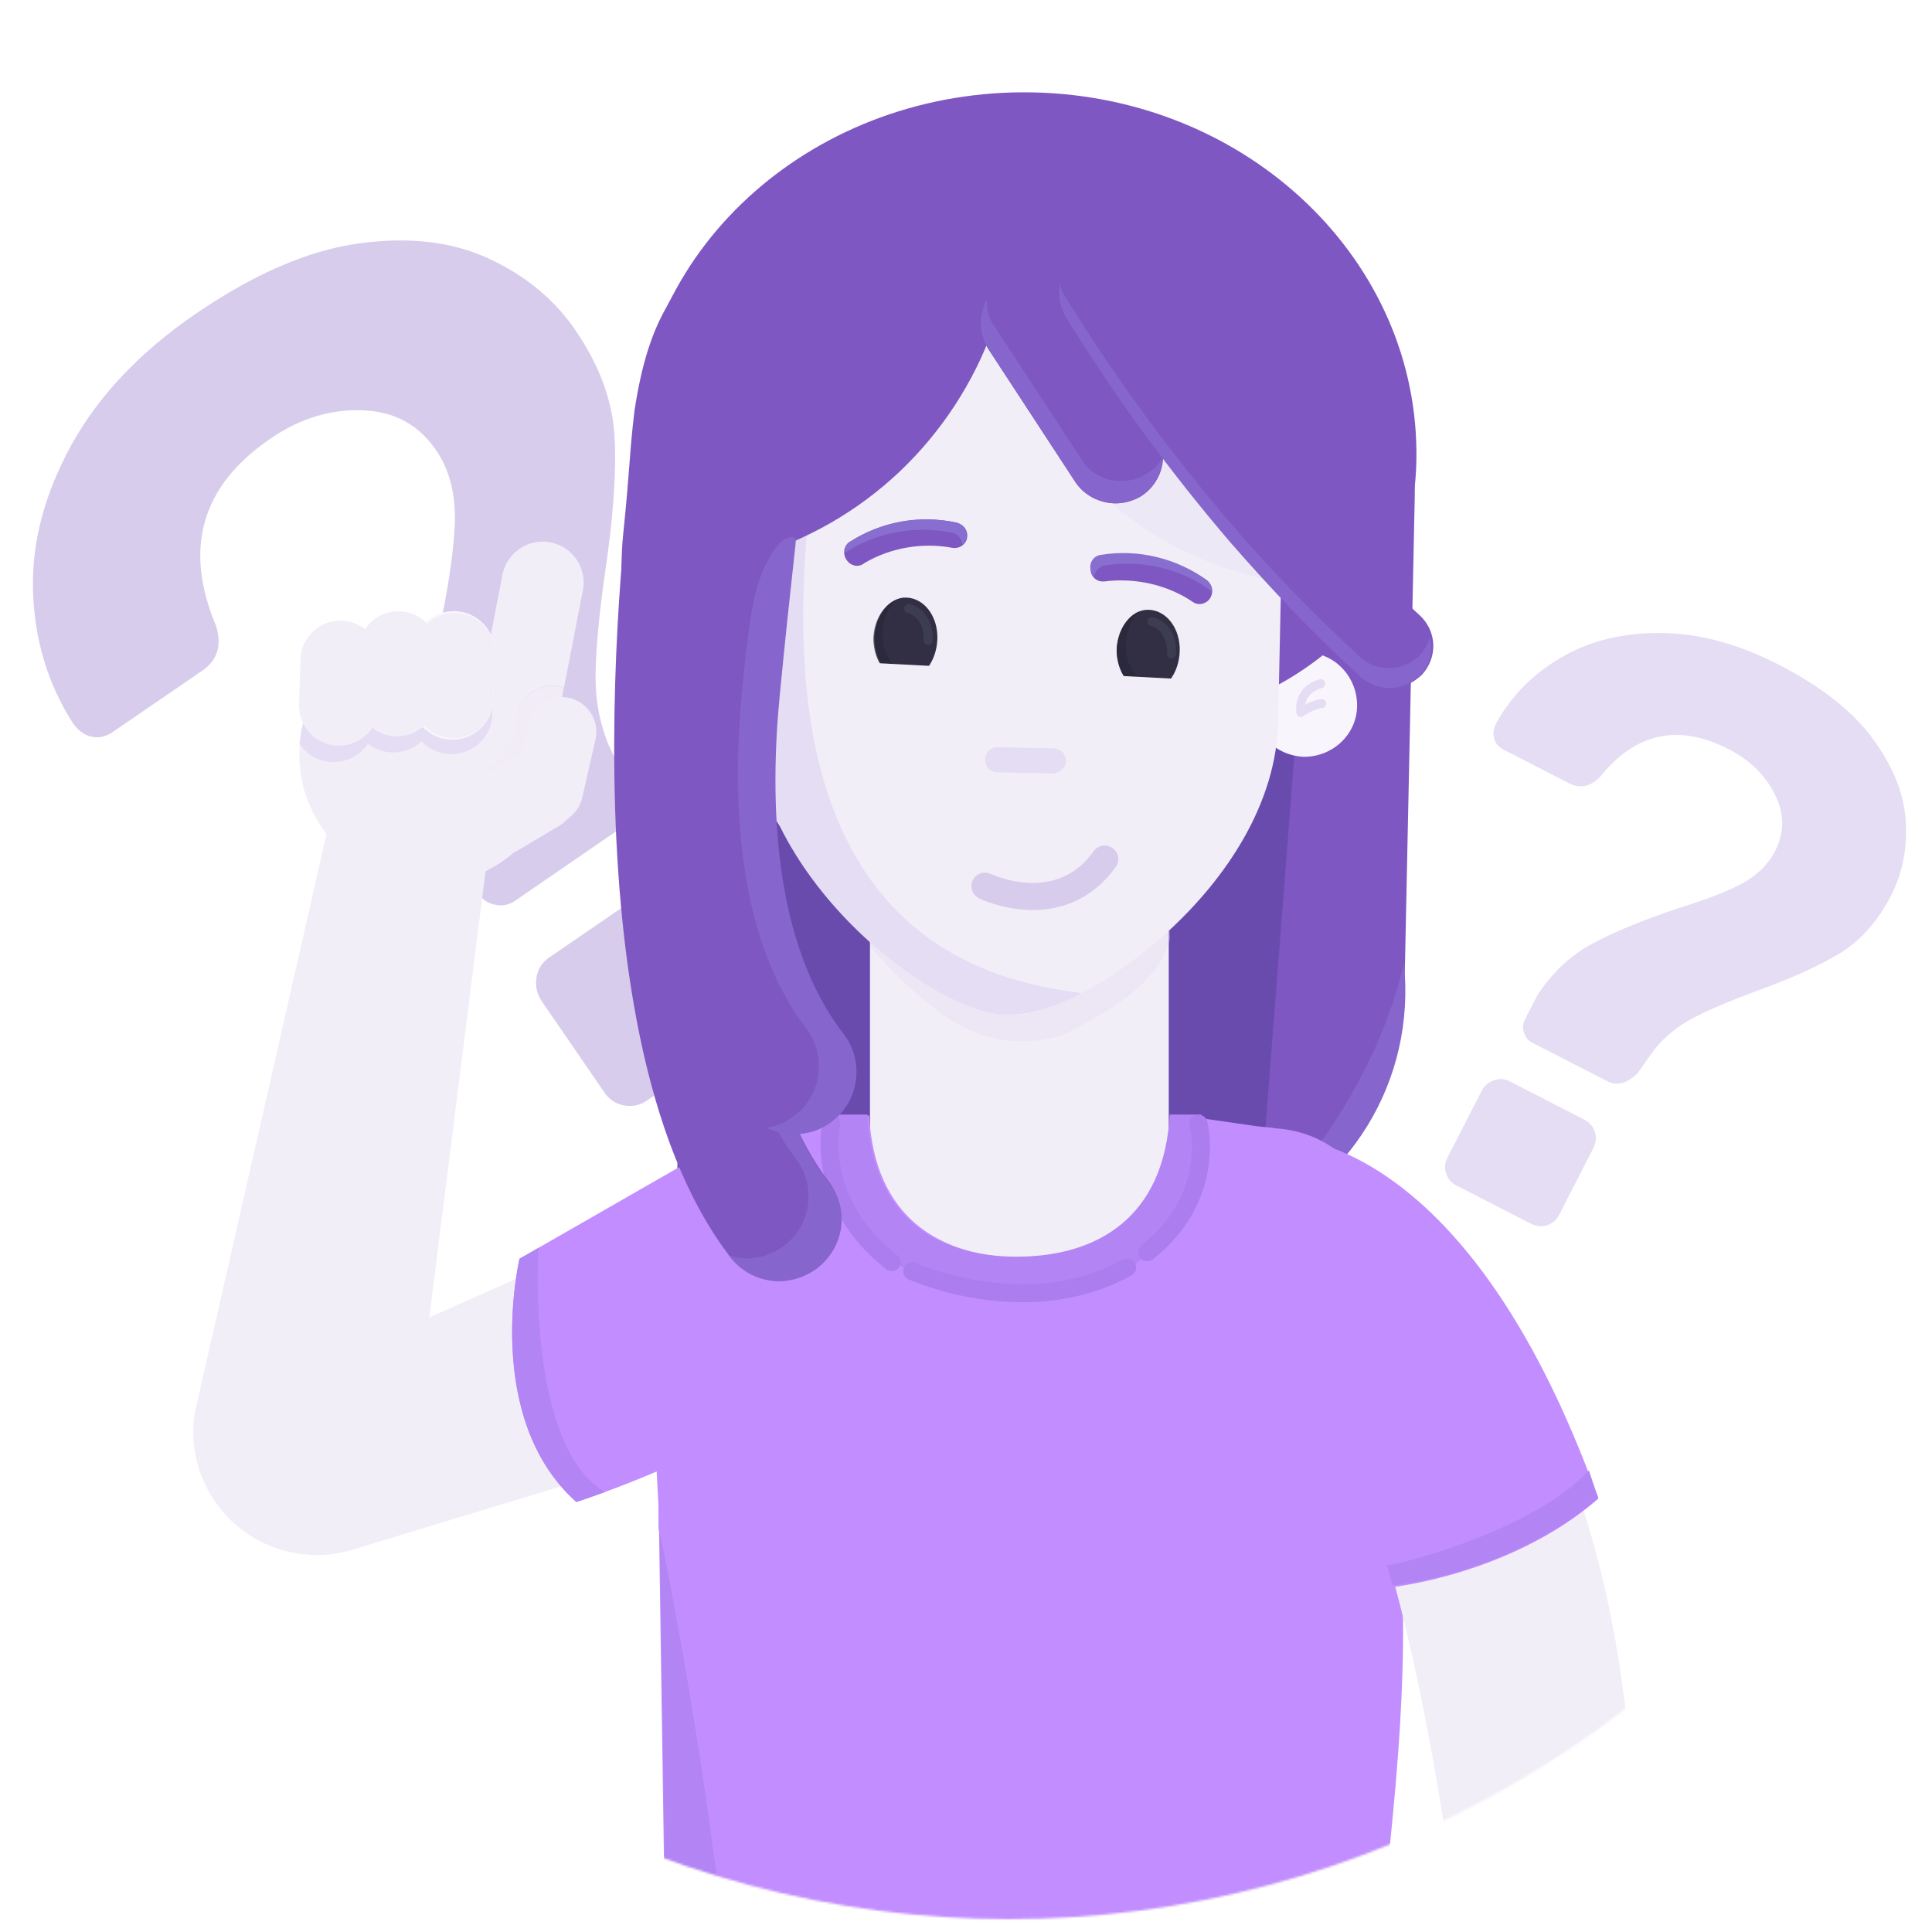 <svg width="900" height="900" viewBox="0 0 900 900" fill="none" xmlns="http://www.w3.org/2000/svg">
<g clip-path="url(#clip0_2465_12339)">
<path d="M709.927 481.049C709.214 478.899 709.366 476.861 710.335 474.968L716.199 463.579C723.097 453.007 731.645 445.004 741.802 439.564C751.959 434.123 765.192 428.683 781.469 423.194C793.195 419.592 802.498 416.107 809.337 412.731C816.175 409.355 821.422 404.979 825.07 399.644C831.019 390.377 831.813 380.951 827.41 371.359C823.047 361.773 815.613 354.296 805.146 348.934C781.858 336.989 761.911 341.318 745.344 361.928C740.859 366.524 736.045 367.521 730.795 364.816L700.521 349.268C698.126 348.04 696.624 346.298 696.015 344.04C695.364 341.774 695.719 339.309 697.065 336.725C704.24 323.883 714.443 313.689 727.646 306.051C740.85 298.414 756.261 294.71 773.894 294.857C791.519 295.046 809.7 299.927 828.47 309.55C848.203 319.681 862.811 331.133 872.288 343.948C881.765 356.762 886.911 369.521 887.758 382.274C888.573 394.979 886.336 406.592 880.974 417.059C874.768 429.188 866.754 438.213 856.974 444.142C847.194 450.071 834.003 455.983 817.475 461.933C805.604 466.351 796.118 470.394 788.968 474.094C781.819 477.794 775.823 482.585 771.016 488.514C767.013 493.955 764.366 497.698 763.033 499.737C758.059 504.709 753.358 506.021 748.841 503.7L713.885 485.8C711.918 484.776 710.64 483.199 709.927 481.049ZM673.637 546.615C672.819 544.109 673.044 541.662 674.271 539.268L690.162 508.254C691.382 505.9 693.284 504.216 695.852 503.283C698.421 502.349 700.923 502.5 703.277 503.72L737.838 521.465C740.463 522.817 742.147 524.719 742.958 527.266C743.776 529.772 743.488 532.333 742.177 534.966L726.286 565.98C725.058 568.374 723.179 569.936 720.673 570.754C718.167 571.572 715.605 571.285 712.973 569.973L678.412 552.228C676.017 551.001 674.455 549.121 673.637 546.615Z" fill="#E5DDF3"/>
<path d="M230.847 421.506C227.544 420.921 224.997 419.287 223.214 416.692L212.508 401.035C203.594 384.604 199.189 367.835 199.255 350.774C199.32 333.713 201.552 312.645 205.865 287.579C209.43 269.769 211.441 255.198 211.86 243.912C212.278 232.627 210.272 222.711 205.891 214.203C198.01 199.929 186.291 192.258 170.696 191.238C155.139 190.17 140.163 194.589 125.809 204.447C93.853 226.37 85.445 255.401 100.624 291.493C103.453 300.571 101.362 307.544 94.141 312.478L52.571 340.962C49.286 343.217 45.958 343.947 42.588 343.15C39.18 342.402 36.218 340.204 33.799 336.632C22.125 318.243 16.03 297.774 15.38 275.198C14.729 252.622 20.756 229.94 33.365 207.076C46.022 184.251 65.183 164.006 90.933 146.333C118.025 127.764 143.228 116.8 166.593 113.48C189.958 110.159 210.201 112.441 227.409 120.317C244.531 128.203 258.083 139.294 267.941 153.649C279.37 170.273 285.483 187.066 286.319 203.98C287.155 220.895 285.566 242.239 281.678 267.957C279.074 286.531 277.66 301.735 277.445 313.653C277.23 325.571 279.249 336.753 283.588 347.19C287.855 356.235 290.867 362.32 292.584 365.491C295.559 375.471 293.958 382.519 287.752 386.768L239.823 419.695C237.103 421.536 234.149 422.091 230.847 421.506ZM290.696 514.944C286.856 514.245 283.828 512.23 281.573 508.945L252.366 466.407C250.159 463.161 249.304 459.498 249.897 455.495C250.49 451.492 252.447 448.339 255.694 446.132L303.144 413.61C306.755 411.143 310.418 410.288 314.306 411.025C318.146 411.724 321.28 413.902 323.786 417.465L352.993 460.002C355.248 463.287 355.959 466.835 355.26 470.675C354.561 474.516 352.382 477.65 348.82 480.155L301.369 512.678C298.085 514.932 294.536 515.643 290.696 514.944Z" fill="#D8CCEC"/>
<mask id="mask0_2465_12339" style="mask-type:alpha" maskUnits="userSpaceOnUse" x="0" y="-46" width="940" height="940">
<circle cx="470" cy="424" r="470" fill="#D9D9D9"/>
</mask>
<g mask="url(#mask0_2465_12339)">
<path d="M532.436 581.307L490.929 580.612C425.1 579.412 372.6 524.638 373.8 458.429L378.665 225.813C379.865 159.605 434.639 107.484 500.406 108.684L541.913 109.379C607.742 110.58 660.242 165.354 659.042 231.562L654.177 464.178C652.535 530.766 598.645 582.886 532.436 581.307Z" fill="#7E57C2"/>
<path fill-rule="evenodd" clip-rule="evenodd" d="M653.985 448.695C659.797 503.785 628.019 554.326 578.047 573.153C601.864 552.873 640.023 508.144 653.985 448.695Z" fill="#8666CC"/>
<path d="M553.348 661.096L342.528 656.674C319.027 656.232 313.088 630.898 313.657 604.933L327.113 168.637C327.682 142.671 363.25 111.588 387.131 112.094L565.73 77.789C589.232 78.231 619.494 119.928 618.925 145.893L582.599 614.346C582.093 639.806 576.786 661.539 553.348 661.096Z" fill="#694BAD"/>
<path d="M502.239 430.754L423.774 437.956L434.83 558.181L513.295 550.979L502.239 430.754Z" fill="#F8F6FC"/>
<path d="M544.445 433.723H405.268V642.015H544.445V433.723Z" fill="#F2EEF8"/>
<path d="M607.426 352.544C620.819 352.607 632.128 342.12 632.191 328.726C632.254 315.333 621.767 304.024 608.374 303.961C594.98 303.898 583.672 314.385 583.609 327.779C583.482 341.172 593.97 352.038 607.426 352.544Z" fill="#F8F6FC"/>
<path d="M327.24 186.136L298.747 185.504L297.863 220.314L326.355 220.946L327.24 186.136Z" fill="#EBE7F7"/>
<path d="M612.355 1078.75H336.148C314.352 1078.75 311.825 1059.86 311.825 1036.42L306.771 697.356C306.771 673.476 315.174 665.895 336.085 665.895H612.292C634.088 665.895 651.272 685.163 651.272 708.665L630.74 1038.51C631.624 1061.57 634.53 1078.75 612.355 1078.75Z" fill="#C28DFF"/>
<g opacity="0.36">
<path d="M456.876 481.863C438.681 476.051 418.022 455.645 406.335 442.125L402.292 431.764L526.117 404.598C532.308 401.945 544.249 408.326 545.007 437.197C539.763 460.383 510.323 473.777 497.119 481.231C491.307 483.885 475.071 488.054 456.876 481.863Z" fill="#E2DAED"/>
</g>
<path d="M585.951 524.699L550.761 519.645C548.234 567.406 515.951 585.853 476.971 585.853C437.992 585.853 407.414 567.406 404.887 519.645H382.649C331.918 519.645 303.868 585.474 303.868 648.714L314.735 847.404C314.735 910.706 331.918 948.423 382.649 948.423H564.534C615.265 948.423 641.672 926.184 641.672 862.945L655.95 644.986C656.392 635.763 656.771 626.097 655.95 616.936C652.159 564.942 632.448 528.11 593.911 525.583C591.384 525.078 588.857 525.078 585.951 524.699Z" fill="#C28DFF"/>
<path d="M469.893 345.024C570.469 347.046 658.095 307.118 659.801 214.502C661.57 121.885 581.778 45.126 481.201 43.041C380.624 41.019 297.358 114.241 295.652 206.857C293.883 299.474 369.253 342.939 469.893 345.024Z" fill="#7E57C2"/>
<path d="M470.649 472.642C437.166 473.4 350.109 407.696 351.688 331.126L354.278 206.606C355.921 130.036 411.769 68.818 479.052 70.082C546.335 71.345 599.592 135.027 598.013 211.597L595.423 336.117C593.843 412.687 501.606 474.979 470.649 472.642Z" fill="#F2EEF8"/>
<path d="M459.28 143.237C459.28 143.237 452.267 185.755 429.713 205.466C406.78 225.177 378.414 242.172 378.414 242.172C378.414 242.172 356.934 309.707 363.378 385.013C334.001 339.905 341.329 247.099 341.329 247.099L365.589 203.95C365.589 204.329 427.818 132.813 459.28 143.237Z" fill="#F1ECF8"/>
<path d="M558.779 281.408C557.578 281.408 556.378 281.029 555.367 280.207C543.743 272.437 528.896 269.025 514.492 270.857H514.365C511.08 271.173 508.301 268.836 508.048 265.614C507.732 262.328 510.07 259.486 513.355 259.107C531.234 256.39 548.67 260.56 562.569 270.857L563.138 271.3L563.58 271.868C565.349 274.332 564.97 277.87 562.632 279.955C561.432 280.902 560.105 281.408 558.779 281.408Z" fill="#7E57C2"/>
<path d="M564.59 275.782C564.148 275.719 564.148 275.719 564.211 275.277C550.502 265.105 532.56 260.62 514.744 263.4C512.154 263.842 510.069 266.053 509.69 268.58C508.995 267.632 508.3 266.685 508.047 265.358C507.226 262.262 509.501 258.788 512.912 258.472C530.286 255.629 548.291 260.114 562.379 270.349C563.959 271.865 564.906 273.697 564.59 275.782Z" fill="#886ECE"/>
<path d="M637.183 224.102C635.225 208.497 634.024 195.483 628.718 180.194C614.44 136.034 581.019 109.247 568.763 100.402C556.949 91.558 525.424 69.888 480.19 68.182C453.403 67.171 432.555 74.374 421.562 77.785C409.243 82.334 356.112 101.35 328.188 152.333C323.197 161.81 316.058 174.95 312.836 193.714C310.119 209.95 313.341 214.309 310.688 240.591C309.298 255.247 306.96 262.702 309.803 264.029C313.531 265.861 324.523 252.404 332.105 239.706C332.989 237.621 334.316 236.042 334.821 233.957C361.924 226.565 383.972 209.381 403.936 190.808C420.425 175.456 454.288 134.391 480.822 153.407C493.583 171.097 493.899 196.241 499.775 196.051C503.123 195.735 506.724 189.165 509.251 155.302C513.231 149.553 518.096 142.604 523.087 143.678C528.899 144.752 525.866 158.903 534.206 172.171C542.103 184.616 547.473 186.954 574.133 204.264C590.496 214.941 590.243 222.901 594.918 231.43C601.173 242.991 609.133 244.128 618.673 257.459C620.694 260.049 628.591 272.116 634.151 270.22C641.479 267.061 638.257 240.97 637.183 224.102Z" fill="#7E57C2"/>
<g opacity="0.39">
<path d="M597.759 229.792C579.88 189.991 536.225 167.311 508.491 136.544C451.632 126.372 460.351 140.397 460.351 140.397C460.351 140.397 484.421 251.777 597.001 271.236" fill="#E5DDF3"/>
</g>
<path fill-rule="evenodd" clip-rule="evenodd" d="M350.422 330.999C348.78 407.568 435.9 473.398 469.383 472.64C479.176 472.703 489.979 469.923 503.498 462.848C503.183 462.785 502.172 462.279 501.856 462.279C327.3 440.925 371.649 220.819 404.943 95.793C374.366 120.495 353.96 160.801 353.012 206.541L350.422 330.999Z" fill="#E5DDF3"/>
<path d="M452.457 145.893L502.682 216.966C502.682 216.966 511.148 225.684 527.258 221.262C543.368 216.84 542.926 205.089 542.926 205.089C542.926 205.089 588.16 263.717 596.878 266.939C600.353 252.408 583.611 206.542 583.611 206.542L499.523 144.313C499.523 144.313 457.511 122.201 452.457 145.893Z" fill="#E5DDF3"/>
<path d="M461.935 109.879C452.395 95.665 447.594 78.733 446.52 61.928C445.888 56.432 446.899 51.062 447.531 45.629C435.717 48.156 425.924 51.568 418.722 53.779C404.255 59.086 343.037 82.019 310.122 143.679C303.868 154.798 298.94 169.076 295.592 191.187C293.191 210.835 293.57 217.279 290.285 249.057C288.389 266.999 290.222 295.618 293.128 296.945C297.234 299.219 306.584 262.64 315.113 247.414C316.061 244.95 317.387 242.486 318.335 240.402C350.492 231.936 375.636 211.088 398.695 188.407C416.953 170.213 453.911 124.599 483.92 140.836C477.539 130.98 469.516 121.061 461.935 109.879Z" fill="#7E57C2"/>
<path d="M647.037 320.514C642.425 320.324 637.876 318.492 634.212 315.396C612.732 295.306 592.516 274.458 573.247 252.346C545.133 219.431 519.168 184.053 496.614 147.158C491.054 138.123 493.645 126.057 503.058 120.118C512.092 114.559 524.159 117.149 530.097 126.562C551.893 161.751 576.216 195.361 603.129 226.57C621.261 247.355 640.593 267.824 661.315 286.588C669.401 294.043 669.844 306.173 662.389 314.322C657.587 318.808 652.47 320.766 647.037 320.514Z" fill="#7E57C2"/>
<path d="M518.982 234.464C511.843 234.211 504.894 230.61 500.914 224.545L460.418 162.632C453.658 152.334 456.69 138.562 466.988 131.865C477.286 125.105 491.058 128.138 497.755 138.436L538.251 200.349C545.011 210.646 541.978 224.419 531.681 231.115C527.827 233.516 523.152 234.59 518.982 234.464Z" fill="#7E57C2"/>
<path d="M343.545 260.242C333.5 259.863 324.529 253.229 321.497 243.5C317.769 231.181 324.971 218.04 337.228 214.313C350.368 210.585 369.511 202.499 387.39 185.567C404.763 169.015 413.861 150.505 418.536 137.68C422.768 125.676 436.414 119.043 448.418 123.718C460.421 127.951 467.055 141.597 462.38 153.6C453.472 178.428 438.373 201.362 419.231 219.556C399.646 238.13 375.702 251.903 349.8 259.357C348.157 259.989 345.63 260.305 343.545 260.242Z" fill="#7E57C2"/>
<path d="M399.204 263.587C398.825 263.587 398.509 263.524 398.13 263.461C396.045 263.019 394.339 261.439 393.581 259.291C392.886 257.207 393.265 255.059 394.592 253.479L395.034 252.974L395.603 252.595C410.576 242.929 428.328 239.644 445.638 243.497L446.081 243.624C449.808 244.824 451.135 248.172 450.44 250.889C449.682 253.922 446.712 255.754 443.554 255.185C429.718 252.595 414.872 255.122 402.742 262.261C401.731 263.145 400.467 263.587 399.204 263.587Z" fill="#7E57C2"/>
<path d="M393.576 257.711L393.955 257.269C408.486 247.919 426.301 244.697 443.738 248.171C446.328 248.866 448.16 251.267 448.287 253.731C449.045 252.847 449.866 251.962 450.182 250.635C450.814 247.224 448.919 244.444 445.507 243.37C428.07 239.895 410.191 243.117 395.724 252.468C394.145 253.478 393.45 255.626 393.576 257.711Z" fill="#886ECE"/>
<path d="M490.49 360.316L464.524 359.747C461.176 359.621 458.775 357.031 458.901 353.682C459.028 350.334 461.618 347.933 464.966 348.059L490.932 348.628C494.28 348.754 496.681 351.345 496.555 354.693C496.428 357.599 493.838 360 490.49 360.316Z" fill="#E5DDF3"/>
<path d="M474.439 602.213C391.046 602.213 384.728 543.522 385.613 519.199H404.06C406.587 566.961 435.901 585.408 473.617 585.408C511.334 585.408 542.353 566.961 544.88 519.199H558.716C559.158 519.199 559.158 519.199 559.537 519.199C560.359 550.219 550.313 602.213 474.439 602.213Z" fill="#B284F4"/>
<path d="M415.367 592.168C414.482 592.168 413.535 591.852 412.777 591.284C374.681 561.085 382.831 524.064 383.21 522.485C383.716 520.21 385.99 518.82 388.264 519.389C390.539 519.894 391.929 522.169 391.36 524.443C391.044 525.833 384.158 557.99 417.957 584.777C419.789 586.23 420.105 588.82 418.652 590.652C417.831 591.6 416.567 592.168 415.367 592.168Z" fill="#AC7DEF"/>
<path d="M476.144 606.641C469.826 606.641 463.382 606.136 456.812 605.188C437.29 602.282 423.77 596.217 423.202 595.964C421.117 595.017 420.169 592.49 421.117 590.405C422.065 588.32 424.592 587.372 426.677 588.32C427.182 588.573 478.608 611.442 523.084 586.804C525.105 585.666 527.632 586.425 528.77 588.446C529.907 590.468 529.149 592.995 527.127 594.132C512.217 602.408 494.844 606.641 476.144 606.641Z" fill="#AC7DEF"/>
<path d="M534.391 587.556C533.127 587.556 531.927 586.988 531.106 585.977C529.652 584.145 529.968 581.555 531.8 580.102C561.872 556.221 554.544 525.77 554.228 524.506C553.659 522.295 554.986 519.958 557.261 519.389C559.472 518.821 561.746 520.147 562.378 522.422C562.757 523.938 571.475 559.317 537.044 586.672C536.223 587.241 535.275 587.556 534.391 587.556Z" fill="#AC7DEF"/>
<path d="M606.034 334.031C605.781 334.031 605.529 333.968 605.276 333.905C604.581 333.652 604.139 333.083 603.949 332.388C603.949 332.262 601.549 320.322 614.689 316.468C615.826 316.152 616.964 316.784 617.279 317.921C617.595 319.058 616.964 320.195 615.826 320.511C610.204 322.154 608.435 325.628 607.992 328.219C609.951 327.145 612.668 326.007 615.447 325.628C616.585 325.502 617.658 326.26 617.785 327.461C617.911 328.661 617.153 329.672 615.953 329.798C611.53 330.367 607.171 333.589 607.171 333.652C606.919 333.905 606.476 334.031 606.034 334.031Z" fill="#E5DDF3"/>
<path d="M661.571 314.382C657.654 318.426 652.095 320.763 646.662 320.51C642.05 320.321 637.501 318.489 633.837 315.393C612.357 295.745 592.14 274.455 572.872 252.343C544.758 219.428 518.793 184.05 496.239 147.155C493.459 142.416 492.827 136.983 493.838 131.992C494.154 134.077 494.912 136.225 496.112 137.931C518.666 174.826 544.632 210.205 572.745 243.119C591.635 265.231 612.231 286.522 633.711 306.169C637.375 309.644 641.923 311.097 646.535 311.287C651.968 311.476 657.528 309.202 661.445 305.159C663.656 302.695 665.425 299.852 665.93 296.946C667.889 302.884 666.373 309.518 661.571 314.382Z" fill="#8666CC"/>
<path d="M541.595 213.045C541.342 220.184 537.741 226.754 531.739 230.735C527.886 233.135 523.653 234.651 519.041 234.462C511.902 234.209 504.953 230.608 500.973 224.543L460.477 162.63C455.738 155.302 456.054 146.52 459.655 139.508C459.466 144.12 460.603 148.353 463.383 152.206L503.879 214.119C507.859 220.563 514.808 224.164 521.947 224.038C526.117 224.164 530.792 223.09 534.646 220.31C537.615 218.794 539.763 216.33 541.595 213.045Z" fill="#8666CC"/>
<path d="M307.216 711.633C307.658 713.718 337.414 850.368 347.017 1007.11C347.017 1007.11 349.102 1023.85 344.111 1078.81H336.593C314.797 1078.81 312.27 1059.92 312.27 1036.49" fill="#B284F4"/>
<path d="M638.447 1044.07C634.088 1069.47 634.088 1078.76 612.292 1078.76H343.666C349.099 1024.24 346.572 1007.11 346.572 1007.11C336.906 850.374 307.15 713.723 306.771 711.638V696.981C306.771 673.101 315.173 665.52 336.085 665.52H612.292C634.088 665.52 651.272 685.231 651.272 708.29C657.273 771.403 650.956 831.294 641.353 915.319C636.931 953.983 645.775 1011.03 638.447 1044.07Z" fill="#C28DFF"/>
<path d="M311.825 1036.42C316.627 999.78 320.101 959.663 321.049 916.387C322.818 838.996 316.311 769.945 306.771 711.633C306.771 711.633 336.969 849.105 346.572 1007.11" fill="#B284F4"/>
<path fill-rule="evenodd" clip-rule="evenodd" d="M658.28 616.112C682.477 607.836 708.758 620.724 717.034 644.92C718.298 648.585 719.624 652.375 721.014 656.292C736.808 701.21 758.983 747.645 763.027 876.335C759.426 914.052 750.834 955.811 749.191 975.017C741.736 1017.03 738.262 1044.7 729.29 1068.27C725.563 1093.54 701.998 1110.97 676.728 1107.24C651.457 1103.52 649.878 1104.53 653.605 1079.26C661.439 1026.76 664.535 1029.35 668.009 987.715C669.589 968.699 672.811 916.831 676.728 876.335C661.755 775.253 648.298 728.503 633.578 686.554C632.188 682.573 630.799 678.72 629.535 674.866C621.196 650.669 634.084 624.388 658.28 616.112Z" fill="#F2EEF8"/>
<path d="M595.423 529.748C595.423 529.748 681.785 523.367 744.519 698.176C713.436 725.216 671.803 736.272 648.617 739.367C640.531 705.821 628.654 690.595 628.654 690.595C628.654 690.595 546.777 600.443 595.423 529.748Z" fill="#C28DFF"/>
<path d="M744.58 697.738C713.498 724.778 671.864 735.834 648.679 738.55C647.984 735.139 646.91 732.169 646.152 729.2C657.144 727.621 715.33 711.89 740.158 684.977C741.611 689.209 743.064 693.884 744.58 697.738Z" fill="#B284F4"/>
<path d="M147.499 724.396C133.979 724.396 120.649 719.595 110.098 710.561C95.189 697.799 87.797 678.277 90.577 658.819L153.5 382.359L228.491 387.603L199.998 613.711L360.656 542.069L394.076 652.059L164.177 721.932C158.681 723.638 153.058 724.396 147.499 724.396Z" fill="#F2EEF8"/>
<path d="M271.524 275.023L262.679 320.51C262.047 320.258 261.352 320.068 260.594 319.879C259.71 319.689 258.825 319.563 257.941 319.5C250.233 319.057 243.157 324.238 241.388 332.009L242.02 346.413C241.199 346.729 239.683 355.257 238.925 355.7L229.132 369.409C220.035 374.779 215.36 374.147 220.73 383.181C226.1 392.279 227.679 396.069 236.777 390.699L252.128 381.602C239.619 403.398 214.286 415.844 188.257 410.789C157.68 404.851 137.084 376.801 139.674 346.476C139.864 344.328 140.18 342.243 140.559 340.095C145.613 314.256 166.398 295.556 191.037 291.955C196.344 291.197 201.903 291.07 207.463 291.828C208.726 292.018 210.053 292.207 211.316 292.46C215.676 293.281 219.782 294.608 223.699 296.251C225.215 296.882 226.668 297.577 228.121 298.336L234.06 267.758C235.892 258.282 244.484 251.775 253.897 252.343C254.782 252.406 255.603 252.533 256.488 252.659C266.785 254.681 273.545 264.663 271.524 275.023Z" fill="#F2EEF8"/>
<path d="M258.883 339.845C260.399 347.3 260.462 355.197 258.946 363.157C257.619 369.854 255.282 376.045 252.06 381.668L236.708 390.765C227.61 396.135 223.693 395.44 218.324 386.406C212.954 377.309 212.827 368.59 221.925 363.22L234.433 351.027C234.623 350.838 234.813 350.585 235.002 350.395C236.708 348.374 237.592 347.489 239.045 346.289L241.32 332.074C243.089 324.304 250.228 319.123 257.872 319.565C258.756 319.629 259.641 319.755 260.525 319.944C261.22 320.134 261.915 320.323 262.61 320.576L258.883 339.845Z" fill="#F1ECF8"/>
<path d="M209.668 351.34C204.425 351.15 199.687 348.876 196.338 345.338C192.8 348.686 187.936 350.708 182.629 350.518C178.396 350.392 174.479 348.876 171.384 346.412C167.846 351.782 161.718 355.193 154.831 355.004C148.451 354.814 142.828 351.466 139.543 346.538C139.732 344.39 140.048 342.305 140.427 340.157C145.481 314.318 166.266 295.618 190.905 292.017C193.559 293.028 195.959 294.67 197.854 296.755C200.445 294.291 203.73 292.586 207.331 291.891C208.658 291.638 210.111 291.512 211.501 291.575C216.112 291.701 220.345 293.47 223.567 296.376C227.674 300.04 230.201 305.41 230.011 311.286L229.316 332.955C229.064 343.379 220.219 351.655 209.668 351.34Z" fill="#E5DDF3"/>
<path d="M277.398 344.456L271.207 371.622C270.259 375.791 267.732 379.203 264.447 381.414C263.247 382.741 261.794 383.941 260.088 384.952L241.451 396.008C232.354 401.378 220.666 398.409 215.296 389.311C209.926 380.214 212.895 368.526 221.993 363.093L240.63 352.037C241.388 351.595 242.209 351.216 242.967 350.837L246.063 337.254C247.832 329.483 254.971 324.303 262.615 324.745C263.5 324.808 264.384 324.935 265.269 325.124C273.924 327.209 279.357 335.801 277.398 344.456Z" fill="#F2EEF8"/>
<path d="M210.108 344.583C220.659 344.899 229.503 336.623 229.819 326.073L230.514 304.403C230.83 293.853 222.554 285.008 212.003 284.692C201.453 284.376 192.608 292.653 192.292 303.203L191.597 324.872C191.281 335.423 199.558 344.204 210.108 344.583Z" fill="#F8F6FC"/>
<path d="M210.619 343.821C205.501 343.632 200.889 341.421 197.667 337.946C194.193 341.231 189.518 343.126 184.337 343C180.231 342.874 176.44 341.421 173.408 339.02C169.996 344.2 163.994 347.549 157.298 347.359C147.063 347.043 138.977 338.451 139.292 328.217L139.987 307.116C139.987 306.926 139.987 306.8 139.987 306.61C140.556 296.565 149.022 288.795 159.13 289.111C163.236 289.237 167.027 290.69 170.059 293.091C173.471 287.91 179.473 284.499 186.169 284.751C191.287 284.941 195.898 287.152 199.12 290.627C202.595 287.342 207.27 285.446 212.451 285.573C222.685 285.889 230.772 294.481 230.456 304.715L229.761 325.816C229.508 336.114 220.916 344.2 210.619 343.821Z" fill="#F2EEF8"/>
<path d="M340.82 529.688L242.012 586.357C242.012 586.357 224.513 660.336 268.483 699.695C300.514 689.082 328.817 675.183 328.817 675.183L405.26 652.186L366.343 533.352L340.82 529.688Z" fill="#C28DFF"/>
<path d="M362.367 596.782C353.965 596.466 345.752 592.802 340.129 585.474C257.684 478.39 293.694 220.125 295.337 209.259C297.611 193.401 312.268 182.598 328.125 184.872C343.983 187.147 354.786 201.804 352.511 217.661C342.845 285.639 329.894 477.695 385.932 550.221C395.535 562.73 393.197 581.115 380.688 590.717C375.445 594.761 368.685 596.593 362.367 596.782Z" fill="#7E57C2"/>
<path d="M380.622 590.779C375.442 594.759 368.619 597.033 362.365 596.844C353.962 596.528 345.749 592.864 340.126 585.535C339.747 585.093 339.747 585.093 339.305 584.651C341.769 585.598 344.675 586.104 347.202 586.23C353.457 586.483 359.837 584.208 365.46 580.165C377.969 570.562 380.307 552.178 370.704 539.669C314.666 466.7 327.681 274.707 337.284 207.109C338.421 199.591 340.632 199.654 336.21 194.031C349.477 198.327 354.152 203.508 352.383 218.101C342.717 286.079 329.766 478.135 385.803 550.662C395.911 562.792 393.574 580.797 380.622 590.779Z" fill="#8666CC"/>
<path d="M366.664 526.532C358.262 526.216 347.016 524.574 341.457 517.182C257.432 407.95 319.977 213.177 322.82 204.838C328 189.486 344.237 181.273 359.146 186.454C374.498 191.634 382.711 207.871 377.531 222.78C377.088 223.601 362.811 268.394 357.441 323.546C352.702 372.003 354.029 438.338 387.26 481.487C396.863 493.996 394.525 512.381 382.016 521.983C376.709 526.469 373.361 526.785 366.664 526.532Z" fill="#7E57C2"/>
<path d="M370.701 250.956C371.08 251.84 368.616 268.645 363.246 323.798C358.508 372.254 359.835 439.032 393.065 481.739C402.668 494.248 400.331 512.632 387.822 522.235C382.199 526.657 375.818 528.49 369.564 528.3C365.394 528.174 360.782 527.163 357.118 525.331C361.73 524.636 366.468 522.741 370.322 519.519C382.831 509.916 385.168 491.531 375.565 479.022C342.335 435.873 341.071 369.096 345.746 321.082C347.136 306.425 347.957 300.676 349.221 290.631C350.864 280.649 352.569 268.203 360.53 256.326C364.51 250.134 369.122 249.25 370.701 250.956Z" fill="#8666CC"/>
<path d="M281.687 695.085C277.391 696.665 272.969 698.181 268.483 699.697C224.513 660.338 242.012 586.359 242.012 586.359L250.857 581.305C250.857 581.305 244.855 672.847 281.687 695.085Z" fill="#B284F4"/>
<path d="M534.585 322.214C542.545 322.53 549.179 313.938 549.558 303.45C549.937 292.963 543.556 284.371 535.154 284.055C527.193 283.739 520.56 292.331 520.181 302.819C520.244 313.243 526.625 321.898 534.585 322.214Z" fill="#322F44"/>
<path d="M421.685 316.53C429.646 316.846 436.279 308.254 436.658 297.767C437.037 287.28 430.657 278.688 422.254 278.372C414.294 278.056 407.66 286.648 407.281 297.135C407.281 308.001 413.283 316.657 421.685 316.53Z" fill="#322F44"/>
<g opacity="0.71">
<path d="M429.777 313.434C427.186 315.456 424.596 317.035 421.248 316.909C413.288 316.593 406.907 308.001 406.844 297.514C407.159 288.732 411.645 281.783 417.584 279.445C413.667 282.667 411.392 288.416 411.14 294.734C410.76 305.221 417.141 313.813 425.544 314.129C427.186 314.192 428.513 313.813 429.777 313.434Z" fill="#282638"/>
</g>
<g opacity="0.71">
<path d="M543.114 318.739C540.523 320.761 537.933 322.34 534.585 322.214C526.625 321.898 520.244 313.306 520.181 302.818C520.497 294.037 524.982 287.088 530.921 284.75C527.004 287.972 524.729 293.721 524.477 300.039C524.098 310.526 530.478 319.118 538.881 319.434C540.587 319.497 541.85 319.118 543.114 318.739Z" fill="#282638"/>
</g>
<path d="M545.761 306.675H545.698C544.561 306.611 543.613 305.664 543.676 304.527C544.055 293.597 536.537 291.702 536.222 291.639C535.084 291.386 534.389 290.249 534.642 289.112C534.895 287.975 535.969 287.28 537.106 287.532C541.023 288.354 548.288 293.029 547.846 304.653C547.783 305.79 546.835 306.675 545.761 306.675Z" fill="#3D3D51"/>
<path d="M432.428 300.546H432.364C431.227 300.483 430.28 299.535 430.343 298.398C430.722 287.468 423.204 285.573 422.888 285.51C421.751 285.257 421.056 284.12 421.309 282.983C421.561 281.846 422.635 281.151 423.772 281.403C427.689 282.225 434.955 286.9 434.512 298.524C434.449 299.661 433.502 300.546 432.428 300.546Z" fill="#3D3D51"/>
<path d="M554.334 316.566L393.775 308.137L392.94 324.035L553.499 332.464L554.334 316.566Z" fill="#F2EEF8"/>
<path d="M458.834 412.811C458.834 412.811 493.581 429.679 514.619 400.176" stroke="#D8CCEC" stroke-width="12.635" stroke-miterlimit="10" stroke-linecap="round"/>
</g>
</g>
<defs>
<clipPath id="clip0_2465_12339">
<rect width="900" height="900" fill="white"/>
</clipPath>
</defs>
</svg>
